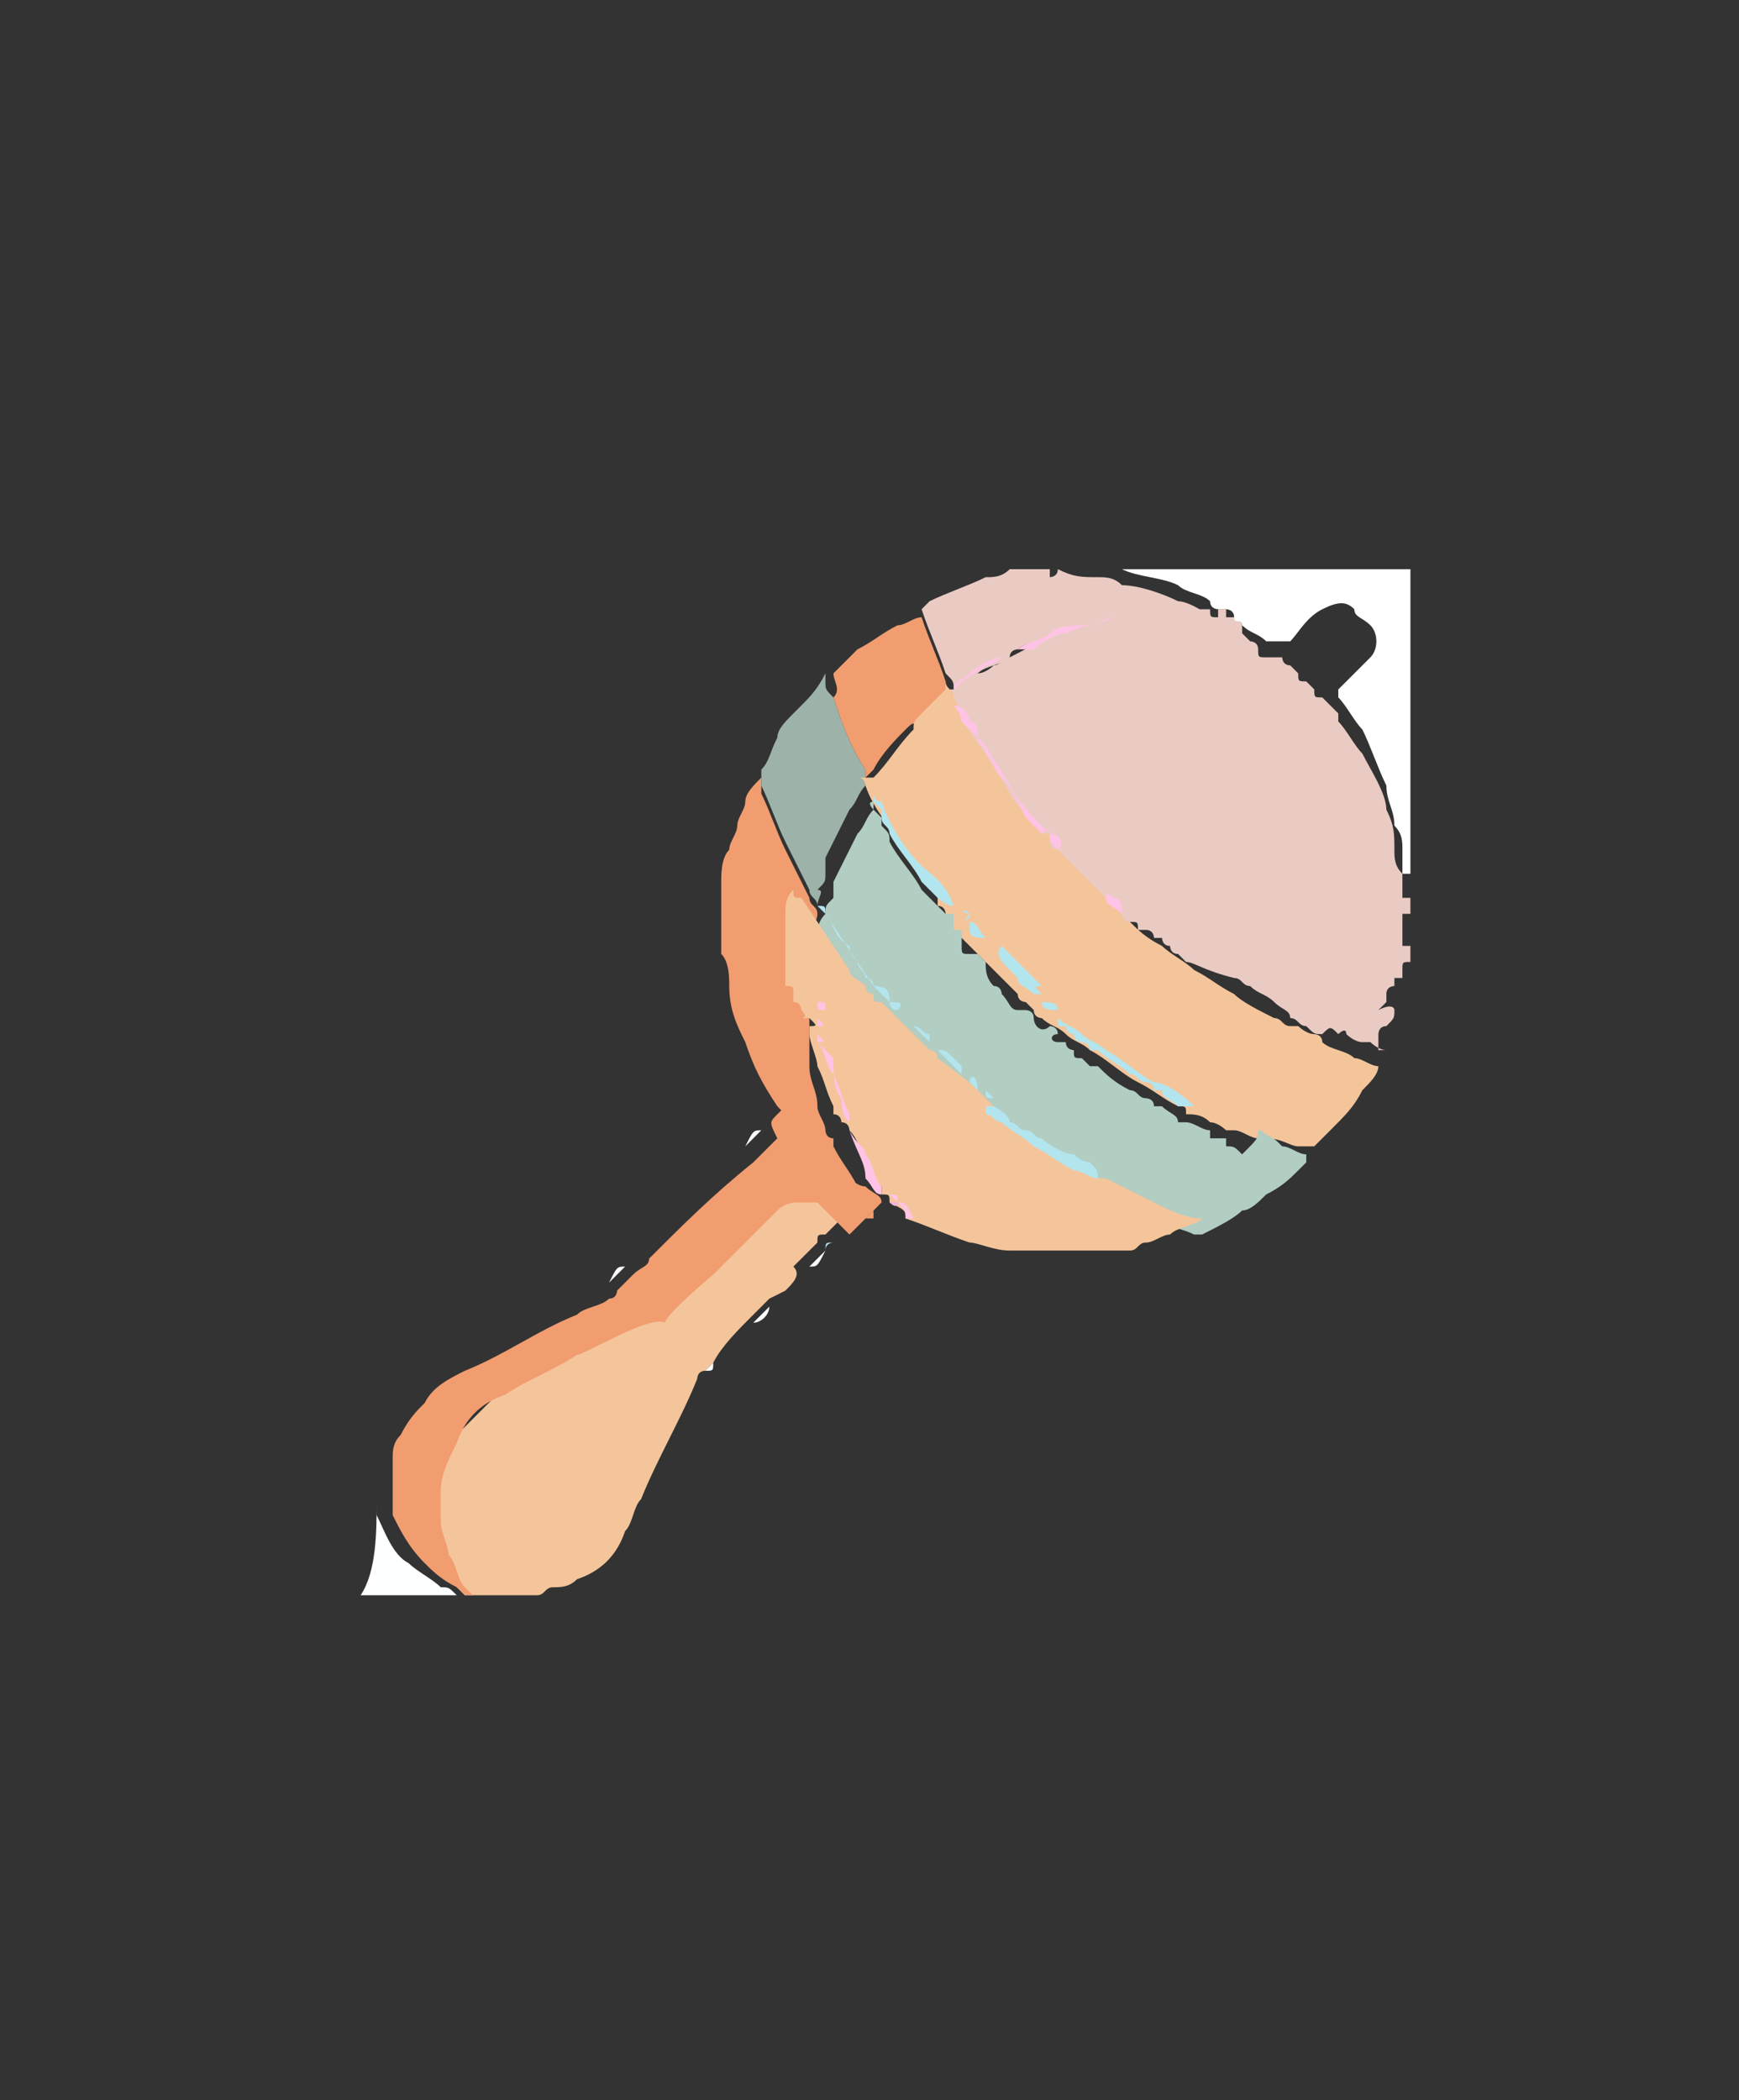 <?xml version="1.0" encoding="utf-8"?>
<!-- Generator: Adobe Illustrator 27.3.1, SVG Export Plug-In . SVG Version: 6.00 Build 0)  -->
<svg version="1.1" id="Warstwa_1" xmlns="http://www.w3.org/2000/svg" xmlns:xlink="http://www.w3.org/1999/xlink" x="0px" y="0px"
	 viewBox="0 0 21.7 26.2" style="enable-background:new 0 0 21.7 26.2;" xml:space="preserve">
<rect x="0" y="0" width="21.7" height="26.2" fill="#333333" stroke="none"/>
<style type="text/css">
	.st0{fill:#F4C59B;}
	.st1{fill:#B2CDC2;}
	.st2{fill:#F29E70;}
	.st3{fill:#FFFFFF;}
	.st4{fill:#E9CBC3;}
	.st5{fill:#F19D70;}
	.st6{fill:#F3C49B;}
	.st7{fill:#303646;}
	.st8{fill:#9DB2A9;}
	.st9{fill:#FEFFFF;}
	.st10{fill:#FDFEFF;}
	.st11{fill:#B5E5EE;}
	.st12{fill:#B7E4EB;}
	.st13{fill:#89D8E6;}
	.st14{fill:#FFC3E5;}
	.st15{fill:#F2B3DF;}
	.st16{fill:#B4E5EE;}
	.st17{fill:#B3E5EE;}
</style>
<path class="st4" d="M17.4,12.6c0,0.1,0,0.1-0.1,0.2c-0.1,0-0.1,0.1-0.1,0.1c0,0,0,0.1,0,0.1c0,0,0,0,0,0.1c0,0,0,0,0.1,0
	c0,0,0,0,0,0c-0.1,0-0.2-0.1-0.2-0.1c0,0-0.1,0-0.1,0c-0.1,0-0.2-0.1-0.2-0.1c0-0.1-0.1,0-0.1,0c-0.1-0.1-0.1-0.1-0.2,0
	c-0.1,0-0.1,0-0.2-0.1c0,0,0,0,0,0c0,0,0,0,0,0c-0.1,0-0.1-0.1-0.2-0.1c0-0.1-0.1-0.1-0.2-0.2c0,0,0,0,0,0c-0.1-0.1-0.2-0.1-0.3-0.2
	c-0.1,0-0.1-0.1-0.2-0.1C15,12.1,14.9,12,14.8,12c0,0-0.1-0.1-0.1-0.1c-0.1,0-0.1-0.1-0.1-0.1c-0.1,0-0.1-0.1-0.1-0.1
	c0,0-0.1,0-0.1,0c0,0,0-0.1-0.1-0.1c0,0-0.1,0-0.1,0c0-0.1,0-0.1-0.1-0.1c0,0-0.1,0,0,0.1c-0.1,0-0.1,0-0.1-0.1c0,0,0,0,0,0
	c0-0.1-0.1-0.2-0.1-0.2c0,0-0.1,0-0.1,0c-0.1-0.1-0.1-0.1-0.2-0.2c-0.1-0.1-0.2-0.2-0.3-0.3c0,0-0.1-0.1-0.1-0.1c0,0,0,0,0,0
	c0-0.1,0-0.1-0.2-0.1l0,0c0-0.1,0-0.1-0.1-0.1c0,0,0,0-0.1-0.1c0,0-0.1-0.1-0.1-0.1c0,0,0,0,0,0c-0.1-0.2-0.2-0.3-0.3-0.5
	c-0.1-0.1-0.1-0.2-0.2-0.3c0-0.1-0.1-0.1-0.1-0.2c0-0.1,0-0.1-0.1-0.2c0,0,0,0,0,0c0-0.1-0.1-0.2-0.2-0.2c0-0.1-0.1-0.1-0.1-0.2
	c0.1,0,0.1,0,0.1-0.1l0,0c0,0,0.1,0,0.1,0c0.1-0.1,0.2-0.2,0.3-0.2c0.1,0,0.2-0.1,0.2-0.1c0,0,0,0,0,0c0,0,0.1,0,0.1-0.1
	c0,0,0,0,0,0c0,0,0.1,0,0.1,0C13,8,13.1,7.9,13.2,7.9c0.2-0.1,0.4-0.1,0.6-0.2c0,0,0,0,0,0c0,0,0,0,0.1,0c0.1,0,0.1,0,0.1,0
	c0,0,0.1,0,0.1,0c0,0,0,0,0.1,0c0,0,0,0,0-0.1c0.1,0,0.1,0,0.2,0c0,0,0,0.1,0.1,0.1c0.1,0,0.3,0,0.4,0c0,0,0,0,0-0.1
	c0,0,0.1,0,0.1,0c0,0,0,0,0.1,0c0,0,0,0,0,0c0,0.1,0,0.1,0.1,0.1c0,0,0,0,0-0.1c0,0,0,0,0,0c0,0,0.1,0,0.1,0c0,0.1,0,0.1,0,0.1
	c0,0,0,0,0.1,0c0.1,0,0.1,0,0.1,0.1c0,0,0,0.1,0,0.1c0,0,0.1,0.1,0.1,0.1c0,0,0,0,0,0c0,0,0.1,0,0.1,0.1c0,0.1,0,0.1,0.1,0.1
	c0,0,0.1,0,0.1,0c0,0,0,0,0.1,0c0,0,0,0.1,0.1,0.1c0,0,0.1,0.1,0.1,0.1c0,0.1,0,0.1,0.1,0.1c0,0,0.1,0.1,0.1,0.1
	c0,0.1,0,0.1,0.1,0.1c0,0,0.1,0.1,0.1,0.1c0,0,0,0,0.1,0.1c0,0,0,0,0,0.1c0.1,0.1,0.2,0.3,0.3,0.4c0.1,0.2,0.3,0.5,0.3,0.7
	c0.1,0.2,0.1,0.3,0.1,0.5c0,0.1,0,0.2,0.1,0.3c0,0.1,0,0.2,0,0.3c0,0,0,0,0.1,0c0,0,0,0,0,0.1c0,0-0.1,0,0,0c0,0,0,0.1,0,0.1
	c0,0,0,0-0.1,0c0,0.1,0,0.3,0,0.4c0,0,0,0,0.1,0c0,0.1,0,0.1,0,0.2c-0.1,0-0.1,0-0.1,0.1c0,0,0,0,0,0c0,0,0,0.1,0,0.1
	c0,0-0.1,0-0.1,0c0,0,0,0.1,0,0.1c0,0,0,0,0,0c0,0-0.1,0-0.1,0.1c0,0,0,0.1,0,0.1c0,0,0,0,0,0c0,0,0,0,0,0c0,0-0.1,0.1-0.1,0.1
	c0,0,0,0,0,0C17.4,12.5,17.4,12.6,17.4,12.6C17.3,12.6,17.3,12.6,17.4,12.6C17.3,12.6,17.3,12.6,17.4,12.6z"/>
<path class="st0" d="M9.6,16.2C9.6,16.2,9.6,16.3,9.6,16.2c-0.1,0.1-0.2,0.2-0.2,0.2C9.2,16.6,9,16.8,8.9,17c0,0-0.1,0.1-0.1,0.1
	c-0.1,0-0.1,0.1-0.1,0.1c-0.2,0.5-0.5,1-0.7,1.5c-0.1,0.1-0.1,0.3-0.2,0.4c-0.1,0.3-0.3,0.5-0.6,0.6c-0.1,0.1-0.2,0.1-0.3,0.1
	c-0.1,0-0.1,0.1-0.2,0.1c-0.1,0-0.1,0-0.2,0c0,0-0.1,0-0.1,0c0,0,0,0,0,0c-0.1,0-0.2,0-0.3,0c0,0,0,0,0,0c-0.1,0-0.1,0-0.2,0
	c0,0-0.1,0-0.1,0c0,0-0.1-0.1-0.1-0.1c-0.1-0.1-0.2-0.2-0.2-0.4c0-0.1-0.1-0.3-0.1-0.4c0-0.1,0-0.3,0-0.4c0-0.2,0.1-0.4,0.2-0.6
	c0.2-0.2,0.4-0.4,0.6-0.6c0.3-0.1,0.6-0.3,0.9-0.5c0.1-0.1,0.3-0.1,0.4-0.2c0,0,0.1,0,0.1-0.1c0.1-0.1,0.6-0.3,0.6-0.3
	c0.2-0.2,0.3-0.3,0.5-0.5c0,0,0.1,0,0.1-0.1c0.3-0.3,0.5-0.5,0.8-0.8c0.1-0.1,0.2-0.1,0.3-0.1c0,0,0.1,0,0.1,0c0,0,0.1,0,0.1,0
	c0,0,0.1,0.1,0.1,0.1c0.1,0.1,0.2,0.2,0.3,0.3c-0.1,0.1-0.1,0.1-0.2,0.2c-0.1,0-0.1,0-0.1,0.1c0,0,0,0-0.1,0.1
	c-0.1,0.1-0.1,0.1-0.2,0.2C10,15.9,9.9,16,9.8,16.1C9.8,16.1,9.8,16.1,9.6,16.2C9.6,16.1,9.6,16.1,9.6,16.2z"/>
<path class="st5" d="M7.2,16.9c-0.3,0.2-0.6,0.3-0.9,0.5c-0.3,0.1-0.5,0.3-0.6,0.6c-0.1,0.2-0.2,0.4-0.2,0.6c0,0.1,0,0.3,0,0.4
	c0,0.1,0.1,0.3,0.1,0.4c0.1,0.1,0.1,0.3,0.2,0.4c0,0,0.1,0.1,0.1,0.1c-0.1,0-0.1,0-0.2-0.1c-0.2-0.1-0.3-0.2-0.4-0.3
	c-0.2-0.2-0.3-0.4-0.4-0.6c0-0.1,0-0.1,0-0.2c0,0,0-0.1,0-0.1c0,0,0,0,0,0c0-0.1,0-0.2,0-0.2c0,0,0,0,0-0.1c0,0,0-0.1,0-0.1
	c0-0.1,0-0.2,0.1-0.3c0.1-0.2,0.2-0.3,0.3-0.4c0.1-0.2,0.3-0.3,0.5-0.4c0.5-0.2,0.9-0.5,1.4-0.7c0.1-0.1,0.3-0.1,0.4-0.2
	c0.1,0,0.1-0.1,0.1-0.1c0.1-0.1,0.1-0.1,0.2-0.2c0.1-0.1,0.2-0.1,0.2-0.2c0.4-0.4,0.8-0.8,1.3-1.2c0,0,0.1-0.1,0.1-0.1
	c0.1-0.1,0.1-0.1,0.2-0.2C9.6,14,9.6,14,9.7,13.9c0,0,0.1-0.1,0.1-0.1c0.1,0.2,0.3,0.4,0.5,0.6c0.1,0.1,0.1,0.1,0.2,0.2
	c0.1,0.1,0.2,0.2,0.3,0.2c0.1,0.1,0.2,0.1,0.2,0.2c-0.1,0.1-0.2,0.2-0.4,0.4c-0.1-0.1-0.2-0.2-0.3-0.3c0,0-0.1-0.1-0.1-0.1
	c0,0-0.1,0-0.1,0c0,0-0.1,0-0.1,0c-0.1,0-0.2,0-0.3,0.1c-0.3,0.3-0.5,0.5-0.8,0.8c0,0-0.6,0.5-0.6,0.6C8.1,16.4,7.3,16.9,7.2,16.9z"
	/>
<path class="st3" d="M15.8,8C15.8,8,15.7,7.9,15.8,8c-0.1-0.1-0.2-0.1-0.3-0.2c0-0.1-0.1,0-0.1-0.1c0-0.1-0.1-0.1-0.1-0.1
	c0,0-0.1,0-0.1,0c0,0-0.1,0-0.1-0.1c-0.1-0.1-0.3-0.1-0.4-0.2c-0.2-0.1-0.5-0.1-0.7-0.2c-0.1,0-0.2,0-0.3,0c0,0,0,0,0,0c0,0,0,0,0,0
	c1.3,0,2.6,0,3.9,0c0,1.3,0,2.6,0,3.8c0,0,0,0-0.1,0c0-0.1,0-0.2,0-0.3c0-0.1,0-0.2-0.1-0.3c0-0.2-0.1-0.3-0.1-0.5
	c-0.1-0.2-0.2-0.5-0.3-0.7c-0.1-0.1-0.2-0.3-0.3-0.4c0,0,0,0,0-0.1c0.1-0.1,0.3-0.3,0.4-0.4c0.1-0.1,0.1-0.3,0-0.4
	c-0.1-0.1-0.2-0.1-0.2-0.2c-0.1-0.1-0.2-0.1-0.4,0c-0.2,0.1-0.3,0.3-0.4,0.4c0,0,0,0-0.1,0C15.9,8,15.8,8,15.8,8z"/>
<path class="st9" d="M4.7,18.7c0,0.1,0,0.1,0,0.2c0.1,0.2,0.2,0.5,0.4,0.6c0.1,0.1,0.3,0.2,0.4,0.3c0.1,0,0.1,0,0.2,0.1
	c0,0,0.1,0,0.1,0c0.1,0,0.1,0,0.2,0c0,0,0,0,0,0c-0.5,0-1,0-1.5,0C4.7,19.6,4.7,19.1,4.7,18.7L4.7,18.7C4.7,18.7,4.7,18.7,4.7,18.7z
	"/>
<path class="st10" d="M6.4,20C6.4,20,6.4,20,6.4,20c0.1,0,0.1,0,0.2,0c0,0,0,0,0,0C6.5,20,6.5,20,6.4,20z"/>
<path class="st11" d="M4.7,18.7L4.7,18.7L4.7,18.7c0,0,0-0.1,0-0.1c0,0,0,0,0,0C4.7,18.6,4.7,18.6,4.7,18.7z"/>
<path class="st12" d="M4.7,18.1c0,0,0,0.1,0,0.1c0,0,0,0,0,0C4.7,18.2,4.7,18.2,4.7,18.1C4.7,18.1,4.7,18.1,4.7,18.1z"/>
<path class="st13" d="M4.7,18.2C4.7,18.2,4.7,18.2,4.7,18.2C4.7,18.3,4.7,18.3,4.7,18.2C4.7,18.3,4.7,18.3,4.7,18.2z"/>
<path class="st13" d="M4.7,18.5C4.7,18.5,4.7,18.5,4.7,18.5C4.7,18.5,4.7,18.5,4.7,18.5C4.7,18.5,4.7,18.5,4.7,18.5z"/>
<path class="st5" d="M10.9,15c-0.1-0.1-0.2-0.1-0.2-0.2c-0.1-0.1-0.2-0.1-0.3-0.2c-0.1-0.1-0.1-0.1-0.2-0.2
	c-0.2-0.2-0.3-0.4-0.5-0.6c-0.2-0.3-0.3-0.5-0.4-0.8c-0.1-0.2-0.2-0.4-0.2-0.7c0-0.1,0-0.3-0.1-0.4c0-0.3,0-0.6,0-0.9
	c0-0.1,0-0.3,0.1-0.4c0-0.1,0.1-0.2,0.1-0.3c0-0.1,0.1-0.2,0.1-0.3c0-0.1,0.1-0.2,0.2-0.3c0,0.1,0,0.1,0,0.2
	c0.1,0.2,0.2,0.5,0.3,0.7c0.1,0.2,0.2,0.4,0.3,0.6c0,0.1,0.1,0.1,0.1,0.2c0,0,0,0,0,0c0,0,0,0,0,0c0,0.1-0.1,0.2-0.1,0.3
	c0,0.2,0,0.3,0,0.5c0,0.1,0,0.2,0,0.4c0,0,0,0.1,0,0.1c0,0,0,0,0,0c0,0,0,0.1,0,0.1c0,0,0,0.1,0,0.1c0,0,0,0,0,0c0,0,0,0,0,0
	c0,0,0,0.1,0,0.1c0,0,0,0,0,0.1c0,0.1,0,0.1,0,0.2c0,0.2,0.1,0.3,0.1,0.5c0,0.1,0.1,0.2,0.1,0.3c0,0,0,0.1,0.1,0.1c0,0,0,0,0,0.1
	c0.1,0.2,0.2,0.3,0.3,0.5c0.1,0.1,0.1,0.2,0.2,0.2l0,0c0,0,0,0.1,0,0.1c0,0,0,0.1,0,0.1c0,0,0,0-0.1,0C11,15,11,15,10.9,15z"/>
<path class="st4" d="M13.7,7.2C13.7,7.2,13.7,7.2,13.7,7.2c0.1,0,0.2,0,0.3,0.1c0.2,0,0.5,0.1,0.7,0.2c0.1,0,0.3,0.1,0.4,0.2
	c0,0,0.1,0,0.1,0.1c0,0,0,0,0,0c0,0-0.1,0-0.1,0c0,0,0,0,0,0c0,0,0,0,0,0c0,0,0,0,0,0c0,0-0.1,0-0.1,0c0,0,0,0,0,0
	c-0.2,0-0.3,0-0.5,0c0,0,0,0,0,0c-0.1,0-0.1,0-0.2,0c0,0-0.1,0-0.1,0c0,0-0.1,0-0.1,0c0,0-0.1,0-0.1,0c0,0,0,0-0.1,0
	c-0.1,0-0.2,0.1-0.3,0.1c-0.2,0-0.3,0.1-0.5,0.1C13,8,12.8,8,12.7,8.1c0,0-0.1,0-0.1,0.1c0,0,0,0,0,0c-0.1,0.1-0.3,0.1-0.4,0.2
	c-0.1,0.1-0.2,0.1-0.2,0.2l0,0c0,0-0.1,0-0.1,0c0,0,0,0,0,0c0-0.1,0-0.1-0.1-0.2c-0.1-0.3-0.2-0.5-0.3-0.8c0,0,0.1-0.1,0.1-0.1
	c0.2-0.1,0.5-0.2,0.7-0.3c0.1,0,0.2,0,0.3-0.1c0.2,0,0.3,0,0.5,0c0,0,0,0.1,0,0.1c0,0,0.1,0,0.1-0.1C13.4,7.2,13.5,7.2,13.7,7.2z"/>
<path class="st8" d="M10.2,11.3c0-0.1-0.1-0.1-0.1-0.2c-0.1-0.2-0.2-0.4-0.3-0.6C9.7,10.3,9.6,10,9.5,9.8c0-0.1,0-0.1,0-0.2
	c0.1-0.1,0.1-0.2,0.2-0.4C9.7,9.1,9.8,9,9.9,8.9c0,0,0.1-0.1,0.1-0.1c0.1-0.1,0.2-0.2,0.3-0.4c0,0,0,0,0,0c0,0,0,0,0,0
	c0,0,0,0.1,0,0.1c0,0.1,0,0.1,0.1,0.2c0.1,0.3,0.2,0.6,0.4,0.9c0,0,0,0.1,0,0.1c0,0,0,0,0,0c0,0,0,0,0,0.1c-0.1,0.1-0.1,0.2-0.2,0.3
	c-0.1,0.2-0.2,0.4-0.3,0.6c0,0,0,0.1,0,0.2c0,0.1,0,0.1-0.1,0.2C10.3,11.1,10.2,11.2,10.2,11.3C10.2,11.3,10.2,11.3,10.2,11.3z"/>
<path class="st5" d="M10.4,8.4C10.4,8.4,10.4,8.4,10.4,8.4c0.1-0.1,0.2-0.2,0.3-0.3c0.2-0.1,0.3-0.2,0.5-0.3c0.1,0,0.2-0.1,0.3-0.1
	c0.1,0.3,0.2,0.5,0.3,0.8c0,0.1,0.1,0.1,0.1,0.2c0,0,0,0,0,0.1c-0.1,0.1-0.2,0.2-0.3,0.3C11.4,9,11.4,9,11.3,9.1
	c-0.1,0.1-0.3,0.3-0.4,0.5c0,0,0,0-0.1,0.1c0,0,0-0.1,0-0.1c-0.2-0.3-0.3-0.6-0.4-0.9C10.5,8.6,10.4,8.5,10.4,8.4
	C10.4,8.4,10.4,8.4,10.4,8.4z"/>
<path class="st9" d="M7.8,15.8c-0.1,0.1-0.1,0.1-0.2,0.2C7.7,15.8,7.7,15.8,7.8,15.8z"/>
<path class="st9" d="M9.5,14.1c-0.1,0.1-0.1,0.1-0.2,0.2C9.4,14.1,9.4,14.1,9.5,14.1z"/>
<path class="st4" d="M13.3,7.2C13.3,7.2,13.2,7.2,13.3,7.2c-0.1,0.1-0.1,0-0.1,0C13.2,7.2,13.2,7.2,13.3,7.2z"/>
<path class="st0" d="M10.9,9.7C10.9,9.6,10.9,9.6,10.9,9.7c0.2-0.2,0.3-0.4,0.5-0.6C11.4,9,11.4,9,11.5,8.9c0.1-0.1,0.2-0.2,0.3-0.3
	c0,0,0,0,0-0.1c0,0,0,0,0,0c0,0,0,0,0,0c0,0.1,0.1,0.1,0.1,0.2C12,8.9,12,8.9,12,9c0.1,0.1,0.2,0.3,0.3,0.4c0.1,0.2,0.2,0.3,0.3,0.5
	c0.1,0.2,0.3,0.3,0.4,0.5c0,0,0.1,0,0.1,0l0,0c0,0,0,0.1,0,0.1c0,0,0,0.1,0.1,0.1c0,0,0.1,0.1,0.1,0.1c0.1,0.1,0.2,0.2,0.3,0.3
	c0.1,0.1,0.1,0.1,0.2,0.2c0.1,0.1,0.2,0.1,0.2,0.2c0,0,0,0.1,0.1,0.1c0,0,0,0,0,0c0.1,0.1,0.2,0.2,0.4,0.3c0.1,0.1,0.3,0.2,0.4,0.3
	c0.2,0.1,0.3,0.2,0.5,0.3c0.1,0.1,0.3,0.2,0.5,0.3c0.1,0,0.1,0.1,0.2,0.1c0,0,0,0,0.1,0c0,0,0.1,0.1,0.2,0.1c0,0,0.1,0,0.1,0.1
	c0.1,0.1,0.3,0.1,0.4,0.2c0.1,0,0.2,0.1,0.3,0.1c0,0.1-0.1,0.2-0.2,0.3c-0.1,0.2-0.2,0.3-0.4,0.5c0,0,0,0-0.1,0.1
	c0,0-0.1,0.1-0.1,0.1c0,0,0,0-0.1,0c0,0,0,0,0,0c0,0-0.1,0-0.1,0c-0.1,0-0.2-0.1-0.4-0.1c0,0-0.1,0-0.1,0c0,0,0,0,0,0c0,0,0,0,0,0
	c-0.1,0-0.2-0.1-0.3-0.1c0,0,0,0-0.1,0c0,0-0.1-0.1-0.2-0.1c-0.1-0.1-0.2-0.1-0.3-0.1c0-0.1,0-0.1-0.1-0.1c-0.2-0.1-0.3-0.2-0.5-0.3
	c-0.2-0.1-0.4-0.3-0.6-0.4c-0.1-0.1-0.2-0.1-0.3-0.2c-0.1-0.1-0.2-0.1-0.3-0.2c0,0-0.1,0-0.1-0.1c0,0-0.1-0.1-0.1-0.1
	c0,0-0.1,0-0.1-0.1c0,0-0.1-0.1-0.1-0.1c-0.1-0.1-0.3-0.3-0.4-0.4c0,0-0.1-0.1-0.1-0.1c0,0,0,0-0.1-0.1c-0.1-0.1-0.1-0.1-0.2-0.2
	c0,0,0,0,0-0.1c0,0,0-0.1-0.1-0.1c0,0,0,0,0-0.1c0,0,0-0.1,0-0.1c-0.1-0.2-0.3-0.3-0.4-0.5c-0.2-0.3-0.4-0.5-0.5-0.8
	c0,0,0-0.1-0.1-0.1l0,0c0,0,0,0,0,0c0,0,0,0,0,0C10.9,9.7,10.9,9.7,10.9,9.7C10.9,9.7,10.9,9.7,10.9,9.7C10.9,9.7,10.9,9.7,10.9,9.7
	z"/>
<path class="st1" d="M15.7,14.1C15.8,14.1,15.8,14.2,15.7,14.1C15.8,14.2,15.8,14.2,15.7,14.1c0.2,0.1,0.2,0.1,0.3,0.2
	c0.1,0,0.2,0.1,0.3,0.1c0,0,0,0,0,0.1c0,0,0,0-0.1,0.1c-0.1,0.1-0.2,0.2-0.4,0.3c-0.1,0.1-0.2,0.2-0.3,0.2c-0.1,0.1-0.3,0.2-0.5,0.3
	c0,0-0.1,0-0.1,0c-0.2-0.1-0.4-0.1-0.6-0.2c-0.2-0.1-0.4-0.2-0.6-0.3c0,0,0,0,0,0c0,0,0-0.1,0-0.1c0,0,0,0-0.1,0
	c-0.1,0-0.2-0.1-0.2-0.1c-0.1-0.1-0.2-0.2-0.4-0.2c-0.1,0-0.1-0.1-0.2-0.1c-0.1,0-0.1-0.1-0.2-0.1c0,0,0,0,0,0c0,0-0.2-0.1-0.2-0.2
	c0,0,0,0-0.1,0l0,0c0,0,0-0.1,0-0.1c0,0-0.1,0-0.1,0c0,0-0.1-0.1-0.1-0.1c0,0,0.1,0,0,0c0-0.1-0.1-0.1-0.2-0.1c0,0-0.1,0-0.1-0.1
	c0,0,0-0.1,0-0.1c0,0-0.1,0-0.1-0.1c-0.1-0.1-0.1-0.1-0.2-0.1c0,0-0.1-0.1-0.1-0.1c0,0,0-0.1,0-0.1c-0.1,0-0.1-0.1-0.2-0.1
	c0,0,0,0,0,0c-0.1,0-0.1,0-0.1-0.1c0,0,0,0,0,0c0-0.1-0.1-0.1-0.1-0.1c0,0,0,0,0,0c0,0,0,0,0,0c0-0.1,0-0.2-0.1-0.2c0,0,0,0,0,0
	c0-0.1,0-0.1-0.1-0.1c0,0,0,0,0,0c0-0.1-0.1-0.1-0.1-0.2c-0.1,0-0.1-0.1-0.1-0.2c-0.1-0.1-0.2-0.3-0.3-0.4c0-0.1-0.1-0.1-0.1-0.1
	l0,0c0,0,0,0,0,0c0,0,0,0,0,0c0-0.1,0-0.2,0.1-0.3c0-0.1,0-0.1,0.1-0.2c0,0,0-0.1,0-0.2c0.1-0.2,0.2-0.4,0.3-0.6
	c0.1-0.1,0.1-0.2,0.2-0.3c0,0,0,0,0-0.1c0,0,0,0,0,0c0,0,0,0,0,0c0,0,0,0,0,0l0,0c-0.1,0,0,0.1,0,0.1c0,0,0.1,0.1,0.1,0.1
	c0,0,0,0.1,0,0.1c0.1,0.1,0.1,0.1,0.1,0.2c0.1,0.2,0.3,0.4,0.4,0.6c0,0,0.1,0.1,0.1,0.1c0,0,0.1,0.1,0.1,0.1c0,0,0.1,0.1,0.1,0.1
	c0,0,0,0,0.1,0c0,0,0,0,0,0c0,0,0,0,0,0.1c0,0,0,0.1,0,0.1c0,0,0,0,0.1,0c0,0,0,0,0,0c0,0,0,0,0,0.1c0,0,0,0.1,0,0.1
	c0,0.1,0,0.1,0.1,0.1c0,0,0,0,0.1,0c0,0,0,0,0.1,0.1c0,0.1,0,0.2,0.1,0.3c0.1,0,0.1,0.1,0.1,0.1c0.1,0.1,0.1,0.2,0.2,0.2
	c0,0,0.1,0,0.1,0c0,0,0.1,0,0.1,0.1c0,0,0,0,0,0c0,0.1,0.1,0.2,0.2,0.1c0,0,0.1,0,0.1,0.1c-0.1,0-0.1,0.1,0,0.1c0,0,0.1,0,0.1,0
	c0,0.1,0.1,0.1,0.1,0.1c0,0,0,0,0,0c0,0.1,0,0.1,0.1,0.1c0,0,0,0,0.1,0.1c0,0,0.1,0,0.1,0c0.1,0.1,0.2,0.2,0.4,0.3
	c0.1,0,0.1,0.1,0.2,0.1c0,0,0.1,0,0.1,0.1c0,0,0,0,0,0c0,0,0.1,0,0.1,0c0.1,0.1,0.2,0.1,0.2,0.2c0,0,0.1,0,0.1,0c0,0,0,0,0,0
	c0.1,0,0.2,0.1,0.3,0.1c0,0,0,0.1,0,0.1c0,0,0.1,0,0.1,0c0,0,0,0,0,0c0,0,0.1,0,0.1,0c0,0,0,0.1,0,0.1c0.1,0,0.1,0,0.2,0.1
	C15.7,14.2,15.7,14.2,15.7,14.1C15.7,14.1,15.7,14.1,15.7,14.1C15.7,14.1,15.7,14.1,15.7,14.1z"/>
<path class="st0" d="M12.2,13.6c0,0,0.1,0.1,0.1,0.1c0,0,0.1,0.1,0.1,0.1l0,0c0,0,0,0,0,0.1c0,0,0.1,0.1,0.2,0.1
	c0.1,0.1,0.3,0.2,0.4,0.3c0.2,0.1,0.3,0.2,0.5,0.3c0.1,0.1,0.2,0.1,0.3,0.1c0,0,0,0,0,0c0.2,0.1,0.4,0.2,0.6,0.3
	c0.2,0.1,0.4,0.2,0.6,0.2c0,0,0.1,0,0.1,0c0,0,0,0-0.1,0c-0.1,0.1-0.3,0.1-0.4,0.2c-0.1,0-0.2,0.1-0.3,0.1c-0.1,0-0.1,0.1-0.2,0.1
	c0,0-0.1,0-0.1,0c-0.1,0-0.2,0-0.3,0c0,0-0.1,0-0.1,0c-0.2,0-0.3,0-0.5,0c-0.2,0-0.3,0-0.5,0c-0.2,0-0.4-0.1-0.5-0.1
	c-0.3-0.1-0.5-0.2-0.8-0.3c0-0.1,0-0.1-0.2-0.2c0,0,0,0,0,0c0-0.1,0-0.1-0.1-0.1l0,0c0,0,0-0.1,0-0.1c-0.1-0.1-0.2-0.2-0.2-0.4
	c-0.1-0.1-0.1-0.2-0.2-0.3c0,0,0-0.1-0.1-0.1c0,0,0-0.1-0.1-0.1c0,0,0,0,0-0.1c-0.1-0.2-0.1-0.3-0.2-0.5c0-0.1-0.1-0.3-0.1-0.4
	c0,0,0,0,0,0c0,0,0,0,0-0.1c0.1,0,0.1,0,0-0.1c0,0,0,0-0.1,0c0,0,0,0,0,0c0,0,0.1,0,0-0.1c0,0,0-0.1-0.1-0.1c0,0,0-0.1,0-0.1
	c0,0,0,0,0,0c0-0.1,0-0.1-0.1-0.1c0-0.1,0-0.2,0-0.4c0-0.2,0-0.3,0-0.5c0-0.1,0-0.2,0.1-0.3c0,0,0,0,0,0l0,0c0,0.1,0,0.1,0.1,0.1
	c0.2,0.3,0.4,0.6,0.6,0.9c0,0.1,0.1,0.1,0.2,0.2c0,0,0,0,0,0c0,0.1,0.1,0.1,0.1,0.1c0,0.1,0,0.1,0.1,0.1c0,0,0,0,0,0
	c0.1,0.1,0.1,0.1,0.2,0.2c0,0,0.1,0.1,0.1,0.1c0.1,0.1,0.2,0.2,0.3,0.3c0,0,0.1,0,0.1,0.1C12.1,13.5,12.1,13.5,12.2,13.6z"/>
<path class="st14" d="M11.2,15c0.1,0,0.1,0,0.2,0.2c0,0-0.1,0-0.1,0C11.3,15.1,11.3,15.1,11.2,15L11.2,15
	C11.2,15.1,11.2,15.1,11.2,15z"/>
<path class="st9" d="M9.4,16.5c0.1-0.1,0.1-0.1,0.2-0.2C9.6,16.4,9.5,16.5,9.4,16.5z"/>
<path class="st15" d="M11.2,15C11.2,15.1,11.2,15.1,11.2,15c0,0.1-0.1,0-0.1,0C11.1,15,11.1,15,11.2,15C11.2,15,11.2,15,11.2,15
	C11.2,15,11.2,15,11.2,15z"/>
<path class="st9" d="M10.1,15.8c0.1-0.1,0.1-0.1,0.2-0.2C10.2,15.8,10.2,15.8,10.1,15.8z"/>
<path class="st16" d="M10.3,15.6c0-0.1,0-0.1,0.1-0.1C10.4,15.5,10.3,15.5,10.3,15.6z"/>
<path class="st9" d="M8.8,17.1c0,0,0.1-0.1,0.1-0.1C8.9,17.1,8.9,17.1,8.8,17.1z"/>
<path class="st16" d="M9.6,16.2C9.6,16.1,9.6,16.1,9.6,16.2C9.7,16.2,9.7,16.2,9.6,16.2z"/>
<path class="st15" d="M11.2,15.1C11.3,15.1,11.3,15.1,11.2,15.1C11.3,15.1,11.3,15.1,11.2,15.1z"/>
<path class="st14" d="M13.1,10.4C13.1,10.4,13.1,10.4,13.1,10.4c-0.2-0.2-0.4-0.4-0.5-0.6c-0.1-0.2-0.2-0.3-0.3-0.5
	C12.2,9.2,12.1,9.1,12,9c0,0,0-0.1-0.1-0.2c0.1,0,0.2,0.1,0.2,0.2c0,0,0,0,0,0c0.1,0,0.1,0.1,0.1,0.2c0,0.1,0.1,0.1,0.1,0.2
	c0.1,0.1,0.1,0.2,0.2,0.3c0.1,0.1,0.2,0.3,0.3,0.5c0,0,0,0,0,0c0,0,0.1,0.1,0.1,0.1c0,0,0,0,0.1,0.1C13.1,10.3,13.1,10.4,13.1,10.4z
	"/>
<path class="st14" d="M12.7,8.1C12.8,8,13,8,13.1,7.9c0.1-0.1,0.3-0.1,0.5-0.1c0.1,0,0.2-0.1,0.3-0.1c0,0,0,0,0,0
	c-0.2,0.1-0.4,0.1-0.6,0.2c-0.1,0-0.3,0.1-0.4,0.2C12.8,8.1,12.8,8.1,12.7,8.1C12.7,8.1,12.7,8.1,12.7,8.1z"/>
<path class="st14" d="M11.9,8.6c0-0.1,0.1-0.1,0.2-0.2c0.1-0.1,0.3-0.2,0.4-0.2c0,0,0,0,0,0c0,0,0,0,0,0c-0.1,0.1-0.2,0.1-0.2,0.1
	C12.2,8.4,12.1,8.4,11.9,8.6C12,8.5,12,8.5,11.9,8.6z"/>
<path class="st14" d="M14,11.4c-0.1-0.1-0.2-0.1-0.2-0.2c0-0.1,0.1,0,0.1,0C14,11.2,14,11.3,14,11.4C14,11.4,14,11.4,14,11.4z"/>
<path class="st14" d="M13.2,10.6C13.2,10.6,13.2,10.5,13.2,10.6c-0.1-0.1-0.1-0.1-0.1-0.2C13.2,10.4,13.3,10.5,13.2,10.6
	C13.3,10.6,13.3,10.6,13.2,10.6z"/>
<path class="st14" d="M11.9,8.6C11.9,8.6,11.9,8.6,11.9,8.6C11.9,8.6,11.9,8.6,11.9,8.6C12,8.6,11.9,8.6,11.9,8.6z"/>
<path class="st14" d="M10.2,13C10.3,13,10.3,13,10.2,13c0.1,0.1,0.1,0.3,0.2,0.4c0.1,0.2,0.1,0.3,0.2,0.5c0,0,0,0.1,0,0.1
	c-0.1-0.1-0.1-0.2-0.1-0.3c-0.1-0.1-0.1-0.3-0.1-0.5C10.3,13.1,10.3,13.1,10.2,13z"/>
<path class="st14" d="M10.6,14.1C10.7,14.1,10.7,14.1,10.6,14.1c0.1,0.2,0.2,0.2,0.2,0.3c0.1,0.1,0.1,0.3,0.2,0.4c0,0,0,0,0,0.1
	c-0.1,0-0.1-0.1-0.2-0.2C10.8,14.5,10.7,14.4,10.6,14.1C10.6,14.2,10.6,14.1,10.6,14.1z"/>
<path class="st14" d="M10.2,12.5c0.1,0,0.1,0,0.1,0.1c0,0,0,0,0,0C10.2,12.6,10.2,12.6,10.2,12.5C10.2,12.6,10.2,12.5,10.2,12.5z"/>
<path class="st14" d="M10.2,12.7C10.2,12.7,10.3,12.7,10.2,12.7c0.1,0.1,0.1,0.1,0,0.1C10.2,12.8,10.2,12.8,10.2,12.7
	C10.2,12.8,10.2,12.7,10.2,12.7z"/>
<path class="st14" d="M11.2,15C11.2,15,11.2,15,11.2,15c-0.1-0.1-0.1-0.1-0.1-0.1C11.2,14.9,11.2,14.9,11.2,15z"/>
<path class="st14" d="M10.2,12.9C10.2,12.9,10.3,12.9,10.2,12.9c0.1,0.1,0.1,0.1,0,0.1C10.2,12.9,10.2,12.9,10.2,12.9z"/>
<path class="st12" d="M10.4,8.4C10.4,8.4,10.4,8.4,10.4,8.4C10.4,8.4,10.4,8.4,10.4,8.4z"/>
<path class="st17" d="M14.9,13.8C14.9,13.8,14.9,13.8,14.9,13.8c-0.1,0-0.1,0-0.2,0c-0.1-0.1-0.2-0.1-0.2-0.2c0,0,0,0-0.1,0
	c0,0,0,0,0,0c0-0.1-0.1-0.1-0.1-0.1c-0.1,0-0.1-0.1-0.2-0.1c-0.1-0.1-0.3-0.2-0.4-0.3c0,0-0.1,0-0.1,0c0,0,0-0.1-0.1-0.1
	c0,0-0.1,0-0.1-0.1c0,0,0,0,0,0c-0.1,0-0.1-0.1-0.1-0.1c0,0-0.1,0-0.1,0c0,0,0-0.1,0-0.1c0.1,0.1,0.2,0.1,0.3,0.2
	c0.1,0.1,0.2,0.1,0.3,0.2c0.2,0.1,0.4,0.3,0.6,0.4C14.5,13.5,14.7,13.6,14.9,13.8C14.9,13.7,14.9,13.7,14.9,13.8z"/>
<path class="st17" d="M11.9,11.3C11.9,11.3,11.9,11.3,11.9,11.3C11.9,11.3,11.8,11.3,11.9,11.3c-0.1,0-0.2-0.1-0.2-0.1
	c0,0-0.1-0.1-0.1-0.1c0,0-0.1-0.1-0.1-0.1c-0.1-0.2-0.3-0.4-0.4-0.6c0-0.1-0.1-0.1-0.1-0.2c0,0,0-0.1,0-0.1c0,0-0.1-0.1-0.1-0.1
	c0,0,0-0.1,0-0.1c0,0,0,0.1,0.1,0.1c0.1,0.3,0.3,0.6,0.5,0.8C11.6,10.9,11.8,11,11.9,11.3C11.9,11.2,11.9,11.3,11.9,11.3z"/>
<path class="st17" d="M13,12.4c0,0-0.1,0-0.1,0c-0.1-0.1-0.2-0.1-0.2-0.2c0,0-0.1-0.1-0.1-0.1c-0.1-0.1-0.2-0.2-0.1-0.3
	c0,0,0.1,0.1,0.1,0.1c0.1,0.1,0.3,0.3,0.4,0.4C12.9,12.3,12.9,12.3,13,12.4z"/>
<path class="st17" d="M12.3,11.7C12.3,11.7,12.2,11.7,12.3,11.7c-0.1,0-0.2,0-0.2-0.1c0,0,0-0.1,0-0.1
	C12.2,11.5,12.2,11.6,12.3,11.7z"/>
<path class="st17" d="M13.2,12.6c-0.1,0-0.2,0-0.2-0.1c0,0,0,0,0,0C13.1,12.5,13.2,12.5,13.2,12.6z"/>
<path class="st17" d="M12.1,11.4C12,11.5,12.1,11.5,12.1,11.4C12,11.5,12,11.5,12.1,11.4C11.9,11.4,12,11.4,12.1,11.4
	C12,11.3,12,11.4,12.1,11.4z"/>
<path class="st17" d="M10.9,9.8C10.9,9.8,10.9,9.8,10.9,9.8C10.9,9.8,10.9,9.8,10.9,9.8C10.9,9.8,10.9,9.8,10.9,9.8z"/>
<path class="st17" d="M13.7,14.7c-0.1,0-0.2-0.1-0.3-0.1c-0.2-0.1-0.3-0.2-0.5-0.3c-0.1-0.1-0.3-0.2-0.4-0.3c-0.1,0-0.1-0.1-0.2-0.1
	c0,0,0,0,0-0.1c0,0,0,0,0.1,0c0,0,0.2,0.1,0.2,0.2c0,0,0,0,0,0c0.1,0,0.1,0.1,0.2,0.1c0.1,0,0.1,0.1,0.2,0.1
	c0.1,0.1,0.3,0.2,0.4,0.2c0.1,0.1,0.2,0.1,0.2,0.1C13.7,14.6,13.7,14.6,13.7,14.7C13.8,14.6,13.8,14.6,13.7,14.7z"/>
<path class="st17" d="M11.1,12.5c-0.1-0.1-0.1-0.1-0.2-0.2c-0.2-0.3-0.4-0.6-0.6-0.9c0,0-0.1-0.1-0.1-0.1c0.1,0,0.1,0,0.1,0.1
	c0.1,0.1,0.1,0.3,0.3,0.4c0,0.1,0.1,0.2,0.1,0.2c0,0.1,0.1,0.1,0.1,0.2c0,0,0,0,0,0c0,0,0.1,0,0.1,0.1c0,0,0,0,0,0
	C11.1,12.3,11.1,12.4,11.1,12.5z"/>
<path class="st17" d="M12,13.4c-0.1-0.1-0.2-0.2-0.3-0.3c0.1,0,0.1,0,0.2,0.1c0,0,0.1,0.1,0.1,0.1C12,13.3,12,13.3,12,13.4z"/>
<path class="st17" d="M11.6,13c-0.1-0.1-0.1-0.1-0.2-0.2c0,0,0,0,0,0c0,0,0,0,0,0c0.1,0,0.1,0.1,0.2,0.1
	C11.6,12.9,11.6,12.9,11.6,13z"/>
<path class="st17" d="M11.2,12.6c-0.1,0-0.1-0.1-0.1-0.1c0,0,0,0,0,0C11.2,12.5,11.3,12.5,11.2,12.6C11.3,12.6,11.3,12.6,11.2,12.6z
	"/>
<path class="st17" d="M12.2,13.6c0,0-0.1-0.1-0.1-0.1C12.1,13.4,12.2,13.4,12.2,13.6C12.2,13.6,12.2,13.6,12.2,13.6z"/>
<path class="st17" d="M12.4,13.7c-0.1,0-0.1,0-0.1-0.1C12.3,13.6,12.3,13.6,12.4,13.7C12.4,13.7,12.4,13.7,12.4,13.7z"/>
</svg>
